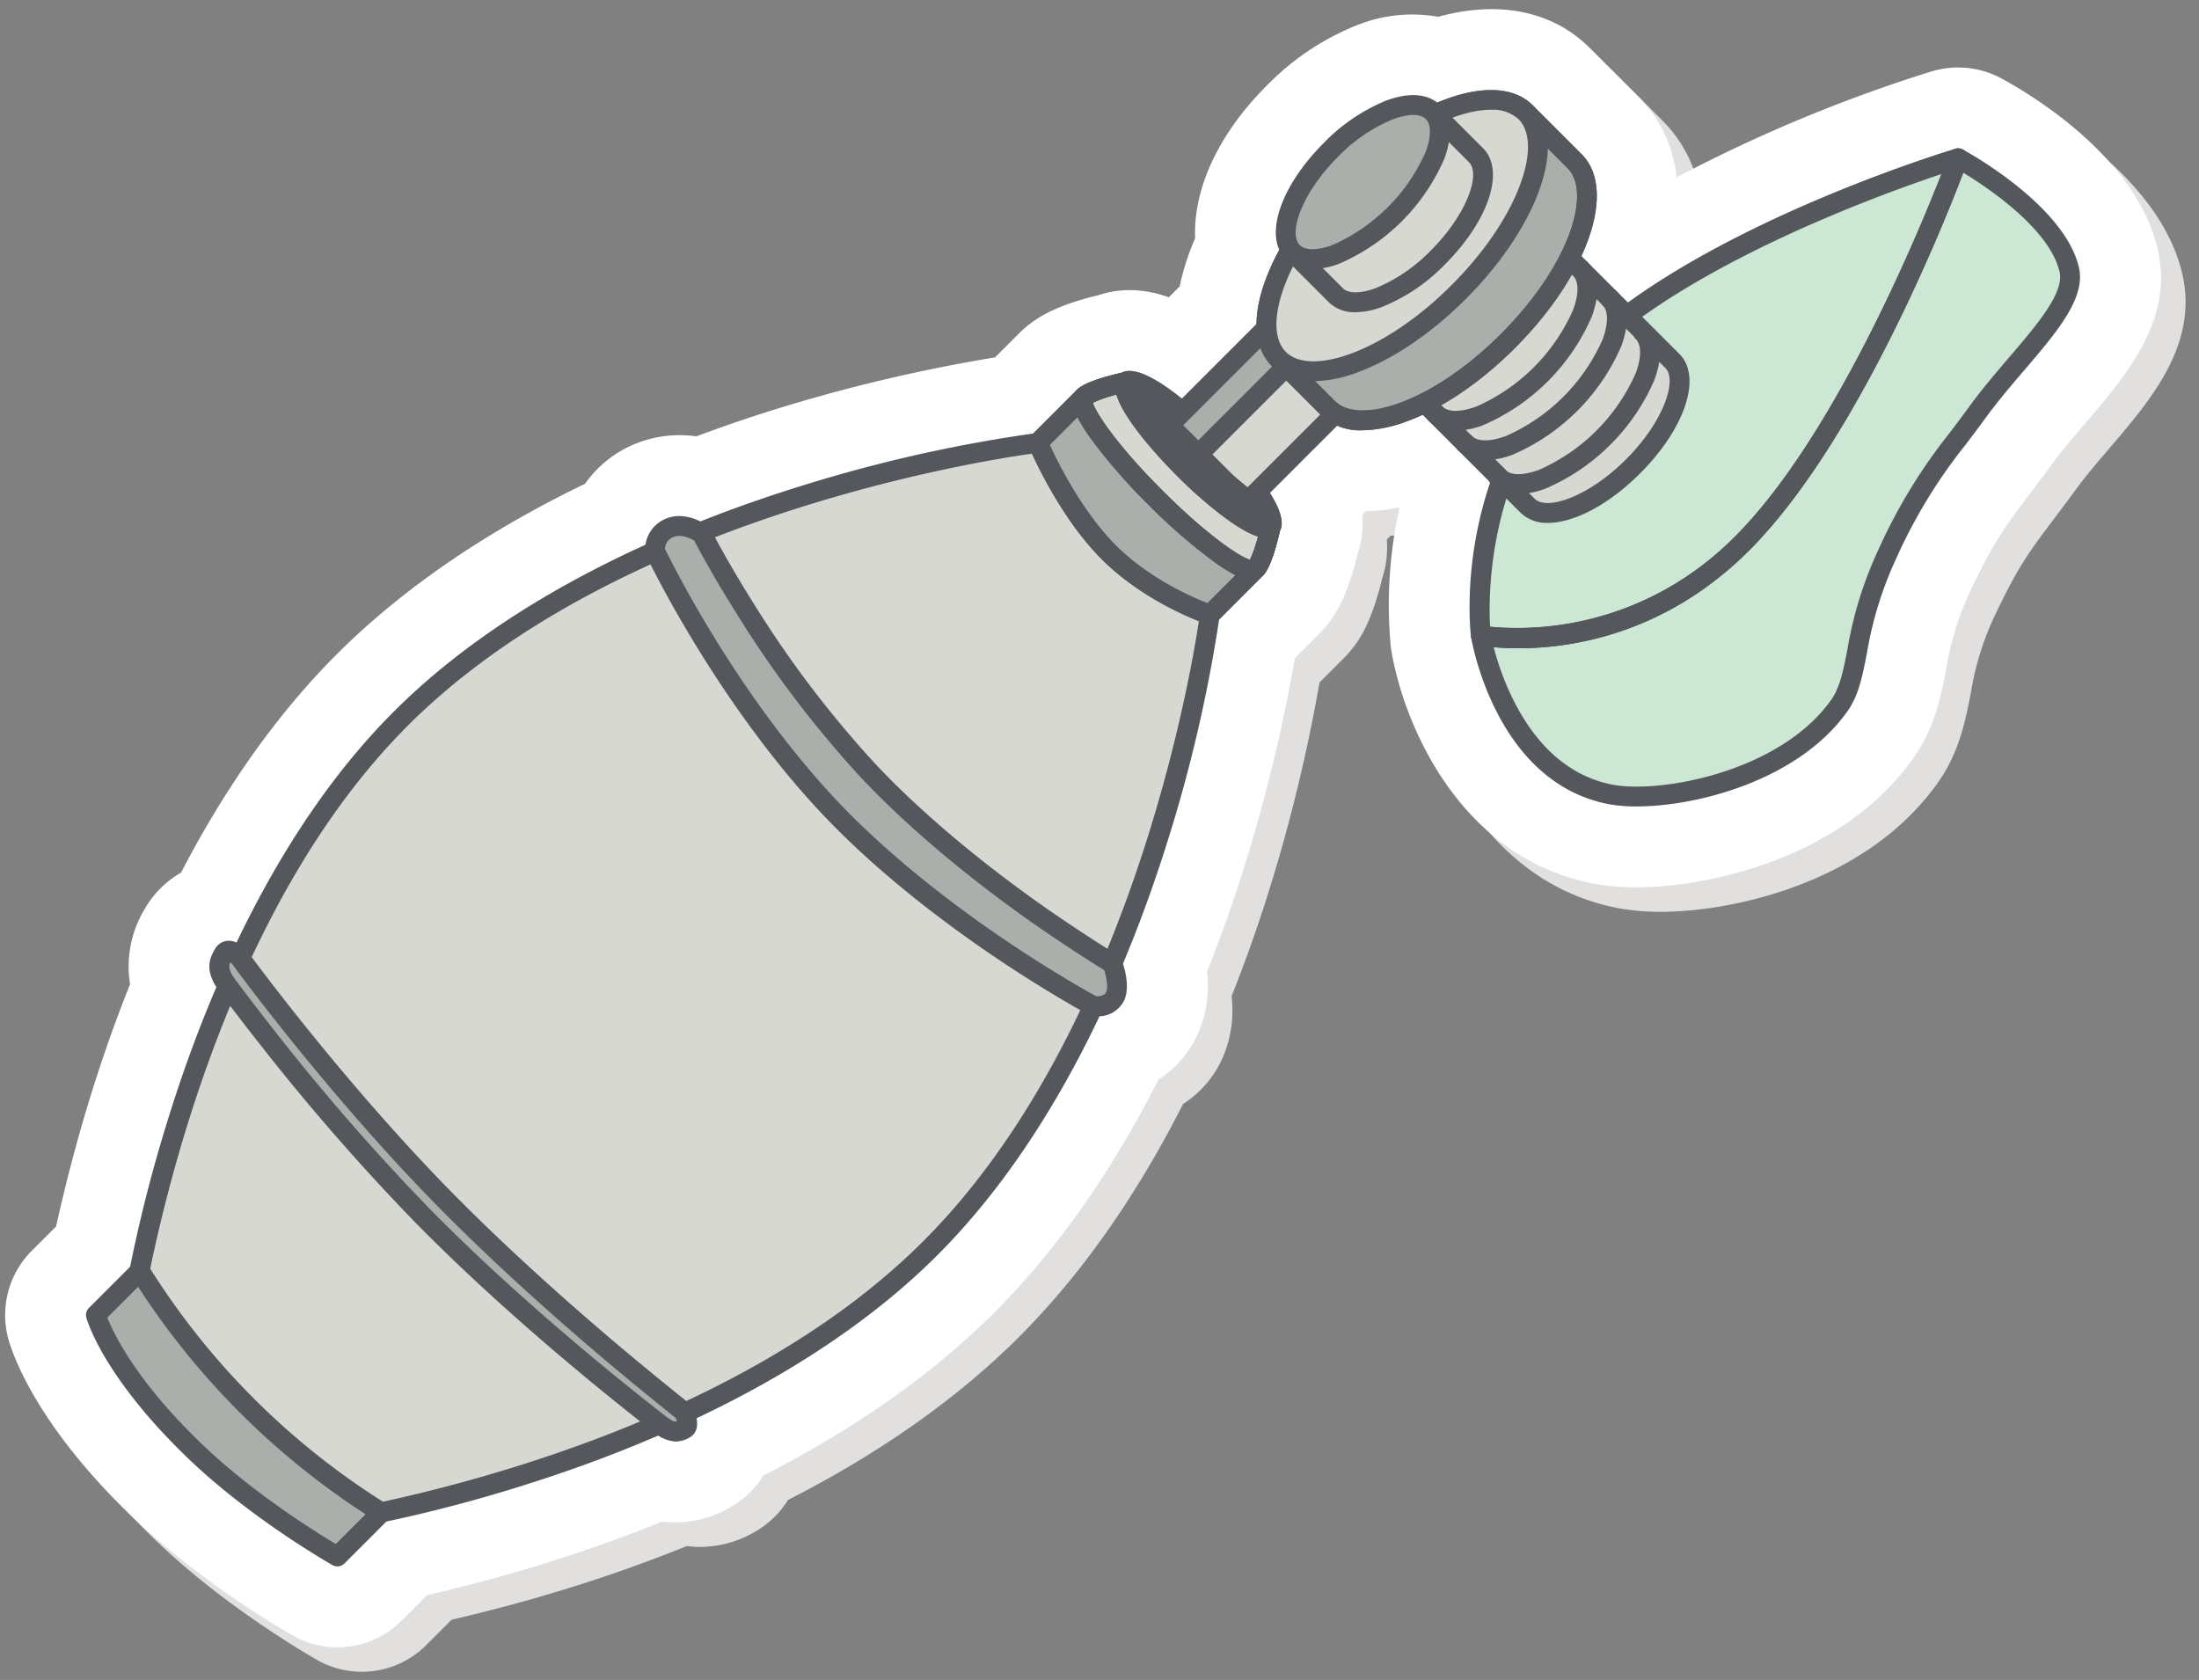 <?xml version="1.0" encoding="UTF-8"?>
<!DOCTYPE svg PUBLIC '-//W3C//DTD SVG 1.0//EN'
          'http://www.w3.org/TR/2001/REC-SVG-20010904/DTD/svg10.dtd'>
<svg data-name="Layer 1" height="342.8" preserveAspectRatio="xMidYMid meet" version="1.0" viewBox="32.5 84.5 448.7 342.8" width="448.7" xmlns="http://www.w3.org/2000/svg" xmlns:xlink="http://www.w3.org/1999/xlink" zoomAndPan="magnify"
><rect x="32.5" y="84.5" width="448.7" height="342.8" fill="#808080" stroke="none"/><g id="change1_1"
  ><path d="M445.866,105.498l-.022-.012a18.538,18.538,0,0,0-3.938-1.569c-.42-.114-.856-.213-1.293-.296a18.44,18.44,0,0,0-3.229-.344c-.655-.012-1.188.015-1.552.04a18.494,18.494,0,0,0-2.389.314,16.923,16.923,0,0,0-1.746.424,307.149,307.149,0,0,0-52.092,21.643l-.006-.051a27.236,27.236,0,0,0-7.687-16.335L361.893,99.291c-7.571-7.572-18.603-9.767-30.938-6.357a30.154,30.154,0,0,0-16.355,1.628,53.334,53.334,0,0,0-18.661,12.453c-9.858,9.857-14.981,21.082-14.57,31.08q-.58,1.35-1.074,2.677a48.882,48.882,0,0,0-2.081,7.172l-2.222,2.223c-.109-.04-.218-.078-.326-.116-.268-.092-.526-.176-.787-.256-.304-.096-.61-.188-.86-.256-.398-.11-.791-.204-1.159-.286-.266-.061-.532-.117-.762-.16-.523-.099-1.033-.174-1.533-.235-.191-.023-.416-.048-.613-.067-.658-.06-1.297-.093-1.936-.087-.16 0-.339.001-.497.004a20.691,20.691,0,0,0-2.411.199l-.026.004c-.203.028-.418.061-.608.094-.137.024-.273.049-.409.076-.607.12-1.211.271-1.835.459-.052.016-.105.032-.161.049-.149.045-.297.091-.443.139-.579.14-1.244.307-1.952.5-1.789.48-3.447,1.01-4.962,1.584-.077.029-.17.064-.237.09l-.318.125-.073.029-.063.025-.084.033.034-.014c-.134.052-.33.13-.462.185-.189.079-.364.156-.537.234q-.362.157-.702.315c-.193.087-.394.181-.562.263-.214.105-.403.204-.586.302-.236.123-.466.247-.68.366q-.488.273-.91.534c-.221.135-.433.271-.62.394-.46.304-.87.597-1.251.887-.109.083-.266.204-.366.284-.051.04-.101.081-.15.121-.515.418-.98.831-1.418,1.256-.1.096-.197.193-.294.291l-4.896,4.896a335.482,335.482,0,0,0-44.241,10.41c-5.656,1.749-11.259,3.661-16.72,5.705a23.864,23.864,0,0,0-12.524,1.553,23.156,23.156,0,0,0-10.169,8.12c-20.383,9.847-37.417,21.546-50.698,34.828-11.906,11.906-22.56,26.853-31.732,44.508a20.102,20.102,0,0,0-7.451,7.486,22.604,22.604,0,0,0-2.955,15.299c-2.947,7.354-5.653,15.005-8.069,22.822-2.675,8.655-5.029,17.579-7.02,26.589l-4.981,4.981a18.565,18.565,0,0,0-4.78,17.95c.743,2.742,5.47,17.391,25.549,36.576,13.8,13.186,30.575,22.887,32.464,23.962a18.527,18.527,0,0,0,22.24-3.014l5.196-5.196c8.877-2.052,17.669-4.46,26.201-7.176,7.44-2.369,14.746-5.005,21.792-7.862a21.25,21.25,0,0,0,2.766.181,22.254,22.254,0,0,0,10.664-2.812,19.237,19.237,0,0,0,7.228-6.771c18.785-9.578,34.619-20.75,47.141-33.271,12.604-12.604,23.843-28.569,33.464-47.523a21.543,21.543,0,0,0,8.101-9.496,24.339,24.339,0,0,0,1.799-12.497c2.595-6.519,5-13.25,7.171-20.071a336.641,336.641,0,0,0,10.763-43.942l4.974-4.973c.033-.033.067-.066.101-.1a23.106,23.106,0,0,0,4.575-6.69c.031-.066.062-.132.093-.198.254-.555.521-1.184.797-1.895l.012-.031c.032-.081.063-.163.095-.244.007-.02.039-.105.046-.124.574-1.512,1.115-3.211,1.597-5.008l.053-.2c.026-.097.053-.194.078-.292.133-.509.253-.991.357-1.429.028-.086.056-.174.083-.262.021-.066.042-.133.062-.2l.038-.125a19.595,19.595,0,0,0,.528-2.224c.055-.305.1-.61.133-.874a20.385,20.385,0,0,0,.167-2.05c.002-.067.003-.133.004-.2.004-.202.004-.406.001-.61-.003-.495-.022-.974-.06-1.453l.777-.778a38.701,38.701,0,0,0,6.841-.778,91.141,91.141,0,0,0-1.798,28.416q.034.279.078.557c.01.066.021.133.031.199C323.91,237.387,335.411,264.498,362.552,269.779a46.817,46.817,0,0,0,8.872.779c14.013,0,41.673-5.539,56.453-26.299,4.376-6.147,5.636-12.579,6.749-18.263a59.432,59.432,0,0,1,4.665-15.377c4.958-10.484,7.157-13.401,12.474-20.454,1.345-1.783,2.824-3.746,4.506-6.039,1.955-2.664,4.392-5.514,6.749-8.271,8.521-9.966,18.18-21.262,14.711-35.715C473.284,121.593,452.217,108.936,445.866,105.498ZM298.861,194.92l0-0-0.0 0Z" fill="#e2e0df"
  /></g
  ><g id="change2_1"
  ><path d="M440.863,100.495l-.022-.012a18.538,18.538,0,0,0-3.938-1.569c-.42-.114-.856-.213-1.293-.296a18.44,18.44,0,0,0-3.229-.344c-.655-.012-1.188.015-1.552.04a18.494,18.494,0,0,0-2.389.314,16.923,16.923,0,0,0-1.746.424,307.149,307.149,0,0,0-52.092,21.643l-.006-.051a27.236,27.236,0,0,0-7.687-16.335L356.89,94.288c-7.571-7.572-18.603-9.767-30.938-6.357a30.154,30.154,0,0,0-16.355,1.628,53.334,53.334,0,0,0-18.661,12.453c-9.858,9.857-14.981,21.082-14.57,31.08q-.58,1.35-1.074,2.677a48.882,48.882,0,0,0-2.081,7.172l-2.222,2.223c-.109-.04-.218-.078-.326-.116-.268-.092-.526-.176-.787-.256-.304-.096-.61-.188-.86-.256-.398-.11-.791-.204-1.159-.286-.266-.061-.532-.117-.762-.16-.523-.099-1.033-.174-1.533-.235-.191-.023-.416-.048-.613-.067-.658-.06-1.297-.093-1.936-.087-.16 0-.339.001-.497.004a20.691,20.691,0,0,0-2.411.199l-.026.004c-.203.028-.418.061-.608.094-.137.024-.273.049-.409.076-.607.12-1.211.271-1.835.459-.052.016-.105.032-.161.049-.149.045-.297.091-.443.139-.579.14-1.244.307-1.952.5-1.789.48-3.447,1.01-4.962,1.584-.077.029-.17.064-.237.09l-.318.125-.073.029-.063.025-.084.033.034-.014c-.134.052-.33.13-.462.185-.189.079-.364.156-.537.234q-.362.157-.702.315c-.193.087-.394.181-.562.263-.214.105-.403.204-.586.302-.236.123-.466.247-.68.366q-.488.273-.91.534c-.221.135-.433.271-.62.394-.46.304-.87.597-1.251.887-.109.083-.266.204-.366.284-.051.04-.101.081-.15.121-.515.418-.98.831-1.418,1.256-.1.096-.197.193-.294.291L235.531,157.427a335.482,335.482,0,0,0-44.241,10.41c-5.656,1.749-11.259,3.661-16.72,5.705a23.864,23.864,0,0,0-12.524,1.553,23.156,23.156,0,0,0-10.169,8.12c-20.383,9.847-37.417,21.546-50.698,34.828-11.906,11.906-22.56,26.853-31.732,44.508a20.102,20.102,0,0,0-7.451,7.486,22.604,22.604,0,0,0-2.955,15.299c-2.947,7.354-5.653,15.005-8.069,22.822-2.675,8.655-5.029,17.579-7.02,26.589l-4.981,4.981a18.565,18.565,0,0,0-4.78,17.95c.743,2.742,5.47,17.391,25.549,36.576,13.8,13.186,30.575,22.887,32.464,23.962a18.527,18.527,0,0,0,22.24-3.014l5.196-5.196c8.877-2.052,17.669-4.46,26.201-7.176,7.44-2.369,14.746-5.005,21.792-7.862a21.25,21.25,0,0,0,2.766.181,22.254,22.254,0,0,0,10.664-2.812,19.237,19.237,0,0,0,7.228-6.771c18.785-9.578,34.619-20.75,47.141-33.271,12.604-12.604,23.843-28.569,33.464-47.523a21.543,21.543,0,0,0,8.101-9.496,24.339,24.339,0,0,0,1.799-12.497c2.595-6.519,5-13.25,7.171-20.071a336.643,336.643,0,0,0,10.763-43.942l4.974-4.973c.033-.033.067-.066.101-.1a23.106,23.106,0,0,0,4.575-6.69c.031-.066.062-.132.093-.198.254-.555.521-1.184.797-1.895l.012-.031c.032-.081.063-.163.095-.244.007-.02.039-.105.046-.124.574-1.512,1.115-3.211,1.597-5.008l.053-.2c.026-.097.053-.194.078-.292.133-.509.253-.991.357-1.429.028-.086.056-.174.083-.262.021-.066.042-.133.062-.2l.038-.125a19.593,19.593,0,0,0,.528-2.224c.055-.305.1-.61.133-.874a20.385,20.385,0,0,0,.167-2.05c.002-.067.003-.133.004-.2.004-.202.004-.406.001-.61-.003-.495-.022-.974-.06-1.453l.777-.778a38.701,38.701,0,0,0,6.841-.778,91.141,91.141,0,0,0-1.798,28.416q.034.279.078.557c.01.066.021.133.031.199,2.518,15.187,14.019,42.297,41.159,47.578a46.817,46.817,0,0,0,8.872.779c14.013,0,41.673-5.539,56.453-26.299,4.376-6.147,5.636-12.579,6.749-18.263a59.432,59.432,0,0,1,4.665-15.377c4.958-10.484,7.157-13.401,12.474-20.454,1.345-1.783,2.824-3.746,4.506-6.039,1.955-2.664,4.392-5.514,6.749-8.271,8.521-9.966,18.18-21.262,14.711-35.715C468.281,116.59,447.214,103.932,440.863,100.495Zm-147.005,89.422 0-0-0.0 0Z" fill="#fff"
  /></g
  ><g
  ><g id="change3_1"
    ><path d="M387.969,195.396c-24.345,24.345-53.304,18.771-53.304,18.771s-4.074-32.77,20.27-57.114c24.345-24.345,77.109-40.266,77.109-40.266S412.315,171.051,387.969,195.396Z" fill="#cce7d3" fill-rule="evenodd"
    /></g
    ><g id="change3_2"
    ><path d="M387.969,195.396c-24.345,24.345-53.304,18.771-53.304,18.771s4.696,28.197,26.422,32.423c10.78,2.098,35.949-2.988,46.695-18.08,4.41-6.194,2.621-15.73,9.758-30.817,7.137-15.087,10.268-17.913,18.791-29.533,8.131-11.083,20.16-21.289,18.381-28.706-2.869-11.962-22.668-22.668-22.668-22.668S412.315,171.051,387.969,195.396Z" fill="#cce7d3" fill-rule="evenodd"
    /></g
    ><g id="change4_1"
    ><path d="M342.398,216.778a46.118,46.118,0,0,1-8.115-.621,2.025,2.025,0,0,1-1.627-1.739c-.172-1.378-3.912-34.037,20.848-58.796,24.424-24.425,75.782-40.117,77.956-40.773a2.026,2.026,0,0,1,2.489,2.632c-.812,2.233-20.163,54.966-44.546,79.349h0C372.225,214.006,353.009,216.778,342.398,216.778Zm-5.845-4.395a62.3,62.3,0,0,0,49.985-18.419c19.983-19.983,37.076-61.104,42.106-73.95-12.686,4.239-52.423,18.619-72.276,38.471C335.979,178.875,336.159,205.733,336.553,212.383Zm51.417-16.987h0Z" fill="#54575c"
    /></g
    ><g id="change4_2"
    ><path d="M366.42,249.055a30.554,30.554,0,0,1-5.719-.475c-22.844-4.445-27.832-32.871-28.033-34.079a2.026,2.026,0,0,1,2.381-2.322c.277.052,28.237,5.036,51.489-18.214h0c23.744-23.744,43.408-77.33,43.603-77.869a2.026,2.026,0,0,1,2.868-1.09c.84.455,20.63,11.282,23.674,23.978,1.506,6.275-4.385,13.166-11.207,21.145-2.558,2.992-5.203,6.087-7.511,9.231-1.635,2.229-3.072,4.135-4.377,5.867a107.329,107.329,0,0,0-14.216,23.334,75.261,75.261,0,0,0-5.942,19.268c-.942,4.812-1.687,8.613-3.998,11.858C399.506,243.627,378.97,249.055,366.42,249.055Zm-29.141-32.504c1.799,6.925,7.978,24.897,24.196,28.052,9.652,1.878,34.156-2.516,44.658-17.267,1.803-2.532,2.473-5.954,3.321-10.287a78.789,78.789,0,0,1,6.256-20.221,111.725,111.725,0,0,1,14.643-24.04c1.296-1.719,2.723-3.612,4.346-5.824,2.396-3.266,5.092-6.419,7.698-9.468,5.848-6.839,11.371-13.299,10.347-17.567-2.106-8.784-14.673-17.165-19.643-20.182-4.066,10.684-21.865,55.248-43.699,77.082h0C368.898,217.332,345.492,217.31,337.279,216.55Zm50.691-21.154h0Z" fill="#54575c"
    /></g
    ><g id="change5_1"
    ><path d="M262.255,162.451s-7.013,1.463-8.631,3.081l-9.314,9.314s5.679,13.582,14.44,22.343c8.762,8.762,20.627,12.724,20.627,12.724l9.314-9.314c1.618-1.618,3.08-8.632,3.08-8.632,1.618-1.618-3.676-9.555-11.83-17.71S263.873,160.833,262.255,162.451Z" fill="#d7d8d2" fill-rule="evenodd"
    /></g
    ><g id="change4_3"
    ><path d="M279.378,211.939a2.018,2.018,0,0,1-.642-.104c-.503-.168-12.421-4.217-21.417-13.213-8.941-8.941-14.639-22.424-14.877-22.994a2.025,2.025,0,0,1,.437-2.214l9.313-9.314c1.776-1.776,7.117-3.083,9.257-3.548,4.609-2.472,16.308,8.657,19.925,12.274,3.622,3.622,14.771,15.344,12.298,19.948-.465,2.14-1.772,7.482-3.548,9.258l-9.314,9.314A2.025,2.025,0,0,1,279.378,211.939ZM246.727,175.294c1.601,3.482,6.591,13.598,13.456,20.463,6.75,6.75,15.56,10.586,18.681,11.806l8.395-8.395c.634-.639,1.816-4.196,2.53-7.613a2.026,2.026,0,0,1,.237-.612c-.227-1.581-3.709-7.444-11.516-15.251-7.795-7.794-13.649-11.269-15.226-11.494a2.036,2.036,0,0,1-.615.238c-3.417.714-6.974,1.897-7.613,2.53ZM290.34,190.536l-.002.002ZM263.687,163.883l-.002.002Zm-1.432-1.432h0Z" fill="#54575c"
    /></g
    ><g id="change6_1"
    ><path d="M262.249,162.444c1.619-1.619,9.542,3.68,17.696,11.835s13.453,16.077,11.834,17.696c-1.618,1.618-9.54-3.68-17.695-11.835S260.631,164.062,262.249,162.444Z" fill="#aaafab" fill-rule="evenodd"
    /></g
    ><g id="change4_4"
    ><path d="M291.043,194.225c-5.272,0-15.124-9.387-18.391-12.653-3.8-3.8-15.884-16.513-11.836-20.56,4.05-4.053,16.762,8.035,20.561,11.835,3.8,3.8,15.882,16.512,11.833,20.56A2.937,2.937,0,0,1,291.043,194.225Zm-26.675-29.662c1.1,2.432,4.608,7.603,11.148,14.144,6.541,6.54,11.712,10.048,14.143,11.147-1.099-2.432-4.606-7.603-11.147-14.144C271.972,169.17,266.8,165.662,264.369,164.563Z" fill="#54575c"
    /></g
    ><g id="change5_2"
    ><path d="M286.544,187.297l-9.809-9.809,34.43-34.43,9.809,9.809Z" fill="#d7d8d2" fill-rule="evenodd"
    /></g
    ><g id="change4_5"
    ><path d="M286.544,189.323a2.019,2.019,0,0,1-1.432-.593l-9.809-9.809a2.025,2.025,0,0,1,0-2.864l34.43-34.43a2.025,2.025,0,0,1,2.864,0l9.809,9.809a2.025,2.025,0,0,1,0,2.864l-34.43,34.43A2.019,2.019,0,0,1,286.544,189.323Zm-6.944-11.834,6.944,6.944,31.565-31.565-6.944-6.944Z" fill="#54575c"
    /></g
    ><g id="change6_2"
    ><path d="M276.736,177.489l-5.937-5.937,34.43-34.43,5.937,5.937Z" fill="#aaafab" fill-rule="evenodd"
    /></g
    ><g id="change4_6"
    ><path d="M276.736,179.514a2.02,2.02,0,0,1-1.432-.593l-5.937-5.937a2.025,2.025,0,0,1,0-2.865l34.43-34.43a2.083,2.083,0,0,1,2.864,0l5.937,5.937a2.025,2.025,0,0,1,0,2.864l-34.43,34.43A2.019,2.019,0,0,1,276.736,179.514Zm-3.073-7.962,3.073,3.072L308.301,143.059l-3.073-3.072Z" fill="#54575c"
    /></g
    ><g id="change5_3"
    ><path d="M348.172,132.584l-29.54,29.54,25.566,25.566c3.733,3.733,13.365.134,21.52-8.021s11.754-17.787,8.021-21.52Z" fill="#d7d8d2" fill-rule="evenodd"
    /></g
    ><g id="change4_7"
    ><path d="M348.352,191.192a7.631,7.631,0,0,1-5.587-2.07l-25.565-25.566a2.025,2.025,0,0,1,0-2.864l29.54-29.54a2.083,2.083,0,0,1,2.864,0l25.565,25.566c4.665,4.665,1.217,15.147-8.02,24.384C360.686,187.563,353.615,191.192,348.352,191.192Zm-26.856-29.068,24.133,24.133c2.511,2.51,11.022-.387,18.655-8.02,7.633-7.634,10.53-16.145,8.02-18.655l-24.133-24.133Z" fill="#54575c"
    /></g
    ><g id="change4_8"
    ><path d="M329.519,172.385a7.587,7.587,0,0,1-5.559-2.069,2.025,2.025,0,1,1,2.864-2.864c1.177,1.176,3.78,1.169,6.962-.018a38.456,38.456,0,0,0,19.696-19.696c1.187-3.183,1.193-5.786.017-6.962a2.026,2.026,0,0,1,2.864-2.865c2.398,2.398,2.723,6.391.914,11.242a42.423,42.423,0,0,1-22.077,22.076A16.479,16.479,0,0,1,329.519,172.385Z" fill="#54575c"
    /></g
    ><g id="change6_3"
    ><path d="M343.791,107.388c-6.365-6.365-22.81-.238-36.713,13.665-13.904,13.904-20.007,30.325-13.642,36.69l10.02,10.02c6.366,6.366,22.787.263,36.691-13.641,13.902-13.904,20.03-30.348,13.664-36.714Z" fill="#aaafab" fill-rule="evenodd"
    /></g
    ><g id="change4_9"
    ><path d="M310.519,172.311a11.589,11.589,0,0,1-8.495-3.117L292.004,159.175c-3.672-3.671-4.115-9.942-1.246-17.656,2.675-7.196,7.963-14.973,14.888-21.898,14.928-14.928,32.313-20.93,39.578-13.665h0l10.019,10.019c7.265,7.265,1.264,24.65-13.664,39.578-6.926,6.926-14.703,12.213-21.898,14.888A26.694,26.694,0,0,1,310.519,172.311Zm26.152-65.415c-6.893,0-17.678,5.105-28.161,15.588-6.522,6.523-11.478,13.784-13.955,20.446-2.25,6.053-2.136,10.93.313,13.379l10.02,10.02c2.451,2.451,7.328,2.565,13.38.315,6.663-2.477,13.923-7.433,20.447-13.955,14.21-14.211,18.537-28.975,13.664-33.849L342.359,108.82A7.82,7.82,0,0,0,336.671,106.897Z" fill="#54575c"
    /></g
    ><g id="change4_10"
    ><path d="M310.504,172.276a11.576,11.576,0,0,1-8.475-3.082l-10.02-10.02a2.025,2.025,0,1,1,2.864-2.864l10.02,10.02c4.876,4.875,19.634.553,33.836-13.649,14.201-14.202,18.522-28.961,13.648-33.835l-10.02-10.02,2.864-2.864,10.02,10.02c7.266,7.266,1.272,24.644-13.648,39.564C330.963,166.177,319.084,172.276,310.504,172.276Z" fill="#54575c"
    /></g
    ><g id="change5_4"
    ><path d="M293.441,157.742c-6.366-6.366-.255-22.796,13.649-36.7,13.903-13.903,30.334-20.014,36.699-13.648s.255,22.796-13.648,36.699C316.237,157.997,299.807,164.108,293.441,157.742Z" fill="#d7d8d2" fill-rule="evenodd"
    /></g
    ><g id="change4_11"
    ><path d="M300.502,162.29a11.586,11.586,0,0,1-8.493-3.116v0c-3.672-3.672-4.114-9.944-1.243-17.661,2.677-7.199,7.966-14.977,14.892-21.903,14.919-14.92,32.296-20.915,39.564-13.648,3.672,3.672,4.113,9.944,1.243,17.662-2.677,7.198-7.966,14.976-14.892,21.902-6.925,6.926-14.704,12.215-21.902,14.892A26.701,26.701,0,0,1,300.502,162.29ZM336.665,106.901c-6.891,0-17.668,5.099-28.142,15.573-6.523,6.523-11.481,13.786-13.959,20.45-2.253,6.056-2.14,10.935.31,13.384v0c2.451,2.45,7.329,2.563,13.384.31,6.665-2.478,13.927-7.436,20.45-13.959s11.481-13.786,13.959-20.45c2.253-6.056,2.14-10.935-.31-13.385A7.827,7.827,0,0,0,336.665,106.901Z" fill="#54575c"
    /></g
    ><g id="change4_12"
    ><path d="M309.093,148.208a7.421,7.421,0,0,1-5.437-2.024l-8.802-8.802a2.025,2.025,0,0,1,2.864-2.864l8.802,8.801c1.121,1.122,3.616,1.113,6.675-.025a33.27,33.27,0,0,0,11.297-7.723c7.361-7.361,10.162-15.56,7.75-17.973l-8.802-8.801,2.864-2.865,8.802,8.802c4.547,4.547,1.215,14.737-7.75,23.702a37.34,37.34,0,0,1-12.75,8.656A16.016,16.016,0,0,1,309.093,148.208Z" fill="#54575c"
    /></g
    ><g id="change6_4"
    ><path d="M296.286,135.949c-3.614-3.614-.144-12.943,7.749-20.837,7.894-7.894,17.224-11.364,20.838-7.75s.144,12.944-7.75,20.838C309.23,136.094,299.9,139.563,296.286,135.949Z" fill="#aaafab" fill-rule="evenodd"
    /></g
    ><g id="change4_13"
    ><path d="M300.291,139.406a7.421,7.421,0,0,1-5.437-2.024h0c-4.547-4.547-1.216-14.737,7.749-23.701a37.351,37.351,0,0,1,12.75-8.657c4.722-1.755,8.611-1.434,10.952.907,2.341,2.341,2.663,6.23.908,10.952a41.03,41.03,0,0,1-21.406,21.406A16.033,16.033,0,0,1,300.291,139.406Zm-2.572-4.889c1.122,1.122,3.618,1.112,6.675-.026a37.059,37.059,0,0,0,19.021-19.021c1.137-3.059,1.147-5.554.025-6.675-1.121-1.122-3.618-1.112-6.675.025a33.275,33.275,0,0,0-11.298,7.724c-7.36,7.36-10.162,15.559-7.749,17.973Z" fill="#54575c"
    /></g
    ><g id="change4_14"
    ><path d="M342.296,185.307A7.587,7.587,0,0,1,336.737,183.238a2.025,2.025,0,1,1,2.864-2.864c1.177,1.176,3.78,1.169,6.962-.018a38.456,38.456,0,0,0,19.696-19.696c1.187-3.183,1.193-5.786.017-6.962a2.026,2.026,0,0,1,2.864-2.865c2.398,2.398,2.723,6.391.914,11.242a42.423,42.423,0,0,1-22.077,22.076A16.479,16.479,0,0,1,342.296,185.307Z" fill="#54575c"
    /></g
    ><g id="change4_15"
    ><path d="M335.542,178.408a7.589,7.589,0,0,1-5.56-2.069,2.025,2.025,0,1,1,2.864-2.864c1.177,1.176,3.78,1.17,6.962-.018a38.457,38.457,0,0,0,19.696-19.696c1.188-3.183,1.194-5.786.017-6.962a2.026,2.026,0,0,1,2.864-2.865c2.399,2.399,2.724,6.392.914,11.243a42.429,42.429,0,0,1-22.076,22.076A16.479,16.479,0,0,1,335.542,178.408Z" fill="#54575c"
    /></g
    ><g id="change4_16"
    ><path d="M287.991,202.886c-1.743 0-4.179-1.197-7.693-3.705a113.885,113.885,0,0,1-13.505-11.75,113.983,113.983,0,0,1-11.75-13.505c-3.744-5.247-4.567-8.09-2.844-9.813,1.895-1.896,7.85-3.273,9.63-3.651a2.026,2.026,0,0,1,.84,3.963,32.862,32.862,0,0,0-7.179,2.258c.62,2.076,4.923,8.638,14.167,17.884,9.245,9.245,15.807,13.547,17.884,14.168a32.911,32.911,0,0,0,2.257-7.18,2.025,2.025,0,0,1,3.963.839c-.377,1.78-1.753,7.736-3.649,9.632A2.859,2.859,0,0,1,287.991,202.886Z" fill="#54575c"
    /></g
    ><g id="change4_17"
    ><path d="M279.36,211.938a2.032,2.032,0,0,1-.643-.105c-.502-.168-12.416-4.225-21.411-13.221-8.941-8.942-14.625-22.398-14.862-22.966a2.026,2.026,0,0,1,.437-2.213l9.319-9.319a2.025,2.025,0,0,1,2.864,2.864l-8.334,8.335c1.598,3.477,6.578,13.57,13.441,20.435,6.75,6.749,15.556,10.591,18.677,11.813l8.399-8.399a2.025,2.025,0,1,1,2.864,2.864l-9.319,9.319A2.025,2.025,0,0,1,279.36,211.938Z" fill="#54575c"
    /></g
    ><g id="change5_5"
    ><path d="M75.523,378.701,93.047,396.225s82.704-10.452,129.282-57.031c46.578-46.578,57.031-129.282,57.031-129.282s-11.86-3.971-20.622-12.733S244.312,174.864,244.312,174.864s-83.457,9.7-130.035,56.278c-46.579,46.579-56.278,130.035-56.278,130.035Z" fill="#d7d8d2" fill-rule="evenodd"
    /></g
    ><g id="change4_18"
    ><path d="M93.047,398.251a2.024,2.024,0,0,1-1.432-.593l-17.524-17.524h0L56.567,362.609a2.026,2.026,0,0,1-.58-1.666,299.196,299.196,0,0,1,10.749-47.915c7.592-24.567,21.755-58.964,46.11-83.318,24.354-24.354,58.75-38.516,83.318-46.109a299.183,299.183,0,0,1,47.915-10.749,2.017,2.017,0,0,1,2.103,1.23c.055.132,5.623,13.298,13.989,21.665,8.303,8.303,19.72,12.206,19.834,12.244a2.027,2.027,0,0,1,1.366,2.174,299.998,299.998,0,0,1-11.128,47.535c-7.765,24.391-22.132,58.577-46.48,82.925-24.349,24.349-58.535,38.716-82.926,46.481A299.886,299.886,0,0,1,93.301,398.235,2.027,2.027,0,0,1,93.047,398.251ZM76.955,377.269l16.811,16.81c9.4-1.37,84.287-13.475,127.131-56.317,42.04-42.04,54.475-114.871,56.227-126.52-3.619-1.425-12.646-5.459-19.818-12.631-7.353-7.353-12.503-17.759-14.233-21.54-11.344,1.584-85.199,13.338-127.363,55.503C72.846,275.438,61.409,351.046,60.135,360.449Z" fill="#54575c"
    /></g
    ><g id="change6_5"
    ><path d="M176.107,214.946c6.368,10.443,15.533,23.786,26.716,35.39s24.384,21.468,34.789,28.432c10.406,6.963,18.015,11.027,18.015,11.027s3.325.476,4.422-2.007-.57-6.676-.57-6.676-8.885-5.414-18.21-12.149a228.046,228.046,0,0,1-31.404-26.958,217.253,217.253,0,0,1-24.725-32.376c-5.984-9.445-9.417-16.193-9.417-16.193s-3.355-2.559-6.606-1.216a4.829,4.829,0,0,0-2.951,4.742S169.738,204.502,176.107,214.946Z" fill="#aaafab" fill-rule="evenodd"
    /></g
    ><g id="change4_19"
    ><path d="M256.312,291.866a6.856,6.856,0,0,1-.972-.066,2.018,2.018,0,0,1-.668-.218c-.077-.041-7.819-4.191-18.187-11.13-9.578-6.41-23.446-16.595-35.121-28.71-11.684-12.123-21.125-26.128-26.987-35.741-6.351-10.414-9.896-17.86-10.043-18.172a2.013,2.013,0,0,1-.188-.69,6.843,6.843,0,0,1,4.196-6.792c4.284-1.767,8.433,1.345,8.608,1.478a2.037,2.037,0,0,1,.577.692c.034.067,3.466,6.785,9.322,16.028a217.125,217.125,0,0,0,24.486,32.068c10.435,11.032,22.683,20.613,31.118,26.708,9.149,6.608,17.99,12.008,18.077,12.062a2.026,2.026,0,0,1,.828.981c.203.51,1.941,5.074.541,8.243A5.843,5.843,0,0,1,256.312,291.866Zm-.105-4.061c.552.002,1.651-.072,1.988-.836.448-1.012.085-3.055-.385-4.505-2.181-1.351-9.842-6.162-17.728-11.86-8.577-6.196-21.038-15.947-31.69-27.208a221.232,221.232,0,0,1-24.965-32.684c-5.14-8.113-8.377-14.181-9.266-15.885-.747-.457-2.621-1.419-4.273-.736a2.681,2.681,0,0,0-1.702,2.399c.819,1.678,4.229,8.513,9.65,17.401h0c5.757,9.439,15.017,23.181,26.444,35.039,11.426,11.856,25.045,21.855,34.458,28.155C247.647,283.046,254.559,286.902,256.207,287.805Z" fill="#54575c"
    /></g
    ><g id="change6_6"
    ><path d="M78.928,285.646c2.186,2.934,5.194,6.896,8.841,11.507a449.93,449.93,0,0,0,30.914,35.379,473.537,473.537,0,0,0,35.378,32.107c5.459,4.507,10.047,8.127,13.124,10.513,2.646,2.052,3.847,1.548,5.052.894,1.205-.653-.232-3.507-.232-3.507s-8.525-6.74-17.763-14.645c-9.237-7.906-21.238-18.651-32.293-30.005-11.055-11.355-21.163-23.318-28.508-32.444-7.345-9.125-11.925-15.413-11.925-15.413s-2.252-2.881-3.444-.795C77.306,280.579,76.363,282.206,78.928,285.646Z" fill="#aaafab" fill-rule="evenodd"
    /></g
    ><g id="change4_20"
    ><path d="M170.389,378.648a7.353,7.353,0,0,1-4.445-1.895c-2.938-2.278-7.607-5.958-13.172-10.551-9.305-7.683-23.023-19.514-35.533-32.25a455.96,455.96,0,0,1-31.059-35.542c-3.073-3.886-6.06-7.772-8.877-11.553-3.093-4.15-2.133-6.624-.991-8.617a3.276,3.276,0,0,1,2.644-1.777c2.067-.146,3.702,1.74,4.157,2.323.087.117,4.683,6.414,11.907,15.39,6.674,8.293,17.016,20.628,28.381,32.301,11.361,11.669,23.759,22.689,32.159,29.879,9.1,7.787,17.616,14.528,17.702,14.595a2.033,2.033,0,0,1,.553.678c1.431,2.844,1.196,5.22-.613,6.2A5.836,5.836,0,0,1,170.389,378.648ZM79.511,280.844c-.389.843-.383,1.682,1.041,3.592v0c2.793,3.749,5.756,7.605,8.805,11.46a451.818,451.818,0,0,0,30.771,35.216c12.389,12.612,25.993,24.344,35.223,31.965,5.525,4.561,10.16,8.213,13.076,10.474,1.167.905,1.712,1.1,2.185 1a6.77,6.77,0,0,0-.25-.73c-1.773-1.411-9.378-7.492-17.436-14.388-8.464-7.245-20.96-18.353-32.427-30.131-11.475-11.786-21.905-24.226-28.634-32.587-7.291-9.059-11.939-15.427-11.985-15.49A3.706,3.706,0,0,0,79.511,280.844Z" fill="#54575c"
    /></g
    ><g id="change6_7"
    ><path d="M61.053,343.843,52.068,352.828s3.113,11.45,20.468,28.032c12.591,12.031,28.806,21.243,28.806,21.243l8.985-8.985h0A153.954,153.954,0,0,1,61.053,343.843" fill="#aaafab" fill-rule="evenodd"
    /></g
    ><g id="change4_21"
    ><path d="M101.342,404.128a2.021,2.021,0,0,1-.999-.264c-.671-.381-16.578-9.474-29.206-21.539C53.577,365.546,50.247,353.849,50.114,353.359a2.025,2.025,0,0,1,.522-1.964L59.62,342.411a2.026,2.026,0,0,1,3.175.4,151.956,151.956,0,0,0,48.565,48.564,2.025,2.025,0,0,1,.4,3.175l-8.985,8.985A2.024,2.024,0,0,1,101.342,404.128ZM54.401,353.359c1.23,3.14,5.862,12.972,19.534,26.036,10.2,9.747,22.988,17.715,27.084,20.166l6.075-6.075a156.809,156.809,0,0,1-46.41-46.41Z" fill="#54575c"
    /></g
    ><g id="change6_8"
    ><path d="M262.238,162.455c1.612-1.612,6.343,6.879,14.498,15.034s16.645,12.885,15.033,14.497c-1.611,1.611-9.529-3.692-17.683-11.846S260.627,164.066,262.238,162.455Z" fill="#aaafab" fill-rule="evenodd"
    /></g
    ><g id="change4_22"
    ><path d="M290.944,194.303c-2.034,0-4.542-1.456-6.691-2.896a82.014,82.014,0,0,1-11.601-9.836c-3.8-3.8-15.884-16.512-11.847-20.549h0a2.622,2.622,0,0,1,2.048-.788c1.961.103,3.622,2.157,6.929,6.249a118.306,118.306,0,0,0,8.385,9.573,118.306,118.306,0,0,0,9.571,8.383c4.092,3.308,6.146,4.969,6.249,6.93a2.663,2.663,0,0,1-.788,2.048A3.059,3.059,0,0,1,290.944,194.303Zm-28.707-31.848h0Z" fill="#54575c"
    /></g
    ><g id="change6_9"
    ><path d="M288.692,200.6c.809-.809,1.572-2.96,2.14-4.915C290.258,197.637,289.501,199.791,288.692,200.6Z" fill="#aaafab" fill-rule="evenodd"
    /></g
    ><g id="change4_23"
    ><path d="M288.696,202.624a2.027,2.027,0,0,1-1.437-3.456,2.877,2.877,0,0,0,.412-.679,22.106,22.106,0,0,0,1.217-3.376,2.026,2.026,0,0,1,3.889,1.136c-1.147,3.952-2.063,5.193-2.652,5.783l-.006.006-.001.001A2.014,2.014,0,0,1,288.696,202.624Z" fill="#54575c"
    /></g
    ><g id="change6_10"
    ><path d="M268.205,185.995c-9.678-9.678-16.199-18.844-14.581-20.462l-9.314,9.314s5.679,13.582,14.44,22.343c8.762,8.762,20.627,12.724,20.627,12.724l9.314-9.314C287.073,202.218,277.885,195.673,268.205,185.995Z" fill="#aaafab" fill-rule="evenodd"
    /></g
    ><g id="change4_24"
    ><path d="M279.378,211.939a2.018,2.018,0,0,1-.642-.104c-.503-.168-12.421-4.217-21.417-13.213-8.941-8.941-14.639-22.424-14.877-22.994a2.025,2.025,0,0,1,.437-2.214l9.313-9.314h0a2.026,2.026,0,0,1,3.236,2.356c.354,1.804,4.62,8.515,14.21,18.106v-0c9.605,9.604,16.325,13.878,18.131,14.233a2.026,2.026,0,0,1,2.355,3.236l-9.314,9.314A2.025,2.025,0,0,1,279.378,211.939ZM246.727,175.294c1.601,3.482,6.591,13.598,13.456,20.463,6.75,6.75,15.56,10.586,18.681,11.806l5.705-5.705a34.136,34.136,0,0,1-4.274-2.674,113.688,113.688,0,0,1-13.522-11.756v-0a113.363,113.363,0,0,1-11.745-13.511,32.887,32.887,0,0,1-2.655-4.269Z" fill="#54575c"
    /></g
    ><g id="change6_11"
    ><path d="M258.539,163.393c-1.955.567-4.106,1.331-4.915,2.14C254.433,164.723,256.586,163.966,258.539,163.393Z" fill="#aaafab" fill-rule="evenodd"
    /></g
    ><g id="change4_25"
    ><path d="M253.626,167.555a2.024,2.024,0,0,1-1.442-3.446l.006-.006.002-.003a6.374,6.374,0,0,1,1.796-1.2q.395-.194.861-.386a30.391,30.391,0,0,1,3.126-1.067,2.026,2.026,0,0,1,1.134,3.889,24.175,24.175,0,0,0-3.148,1.109,3.518,3.518,0,0,0-.904.519l-.001 0v0A2.027,2.027,0,0,1,253.626,167.555Z" fill="#54575c"
    /></g
    ><g id="change4_26"
    ><path d="M288.003,202.892c-1.746,0-4.185-1.199-7.708-3.709a113.644,113.644,0,0,1-13.522-11.755,113.395,113.395,0,0,1-11.745-13.511c-3.689-5.18-4.538-8.116-2.837-9.816.937-.937,2.719-1.755,5.778-2.651,2.006-.589,3.797-.965,3.872-.981a2.024,2.024,0,0,1,1.846.551L293.204,190.536a2.025,2.025,0,0,1,.551,1.845c-.016.076-.39,1.867-.98,3.875-.9,3.061-1.717,4.842-2.65,5.776A2.861,2.861,0,0,1,288.003,202.892Zm-32.519-36.21c.627,2.09,4.926,8.652,14.154,17.88,9.24,9.239,15.81,13.545,17.905,14.176a19.403,19.403,0,0,0,1.345-3.625c.276-.94.504-1.842.661-2.503l-27.936-27.936c-.661.157-1.563.386-2.503.662A19.205,19.205,0,0,0,255.484,166.682Z" fill="#54575c"
    /></g
  ></g
></svg
>
